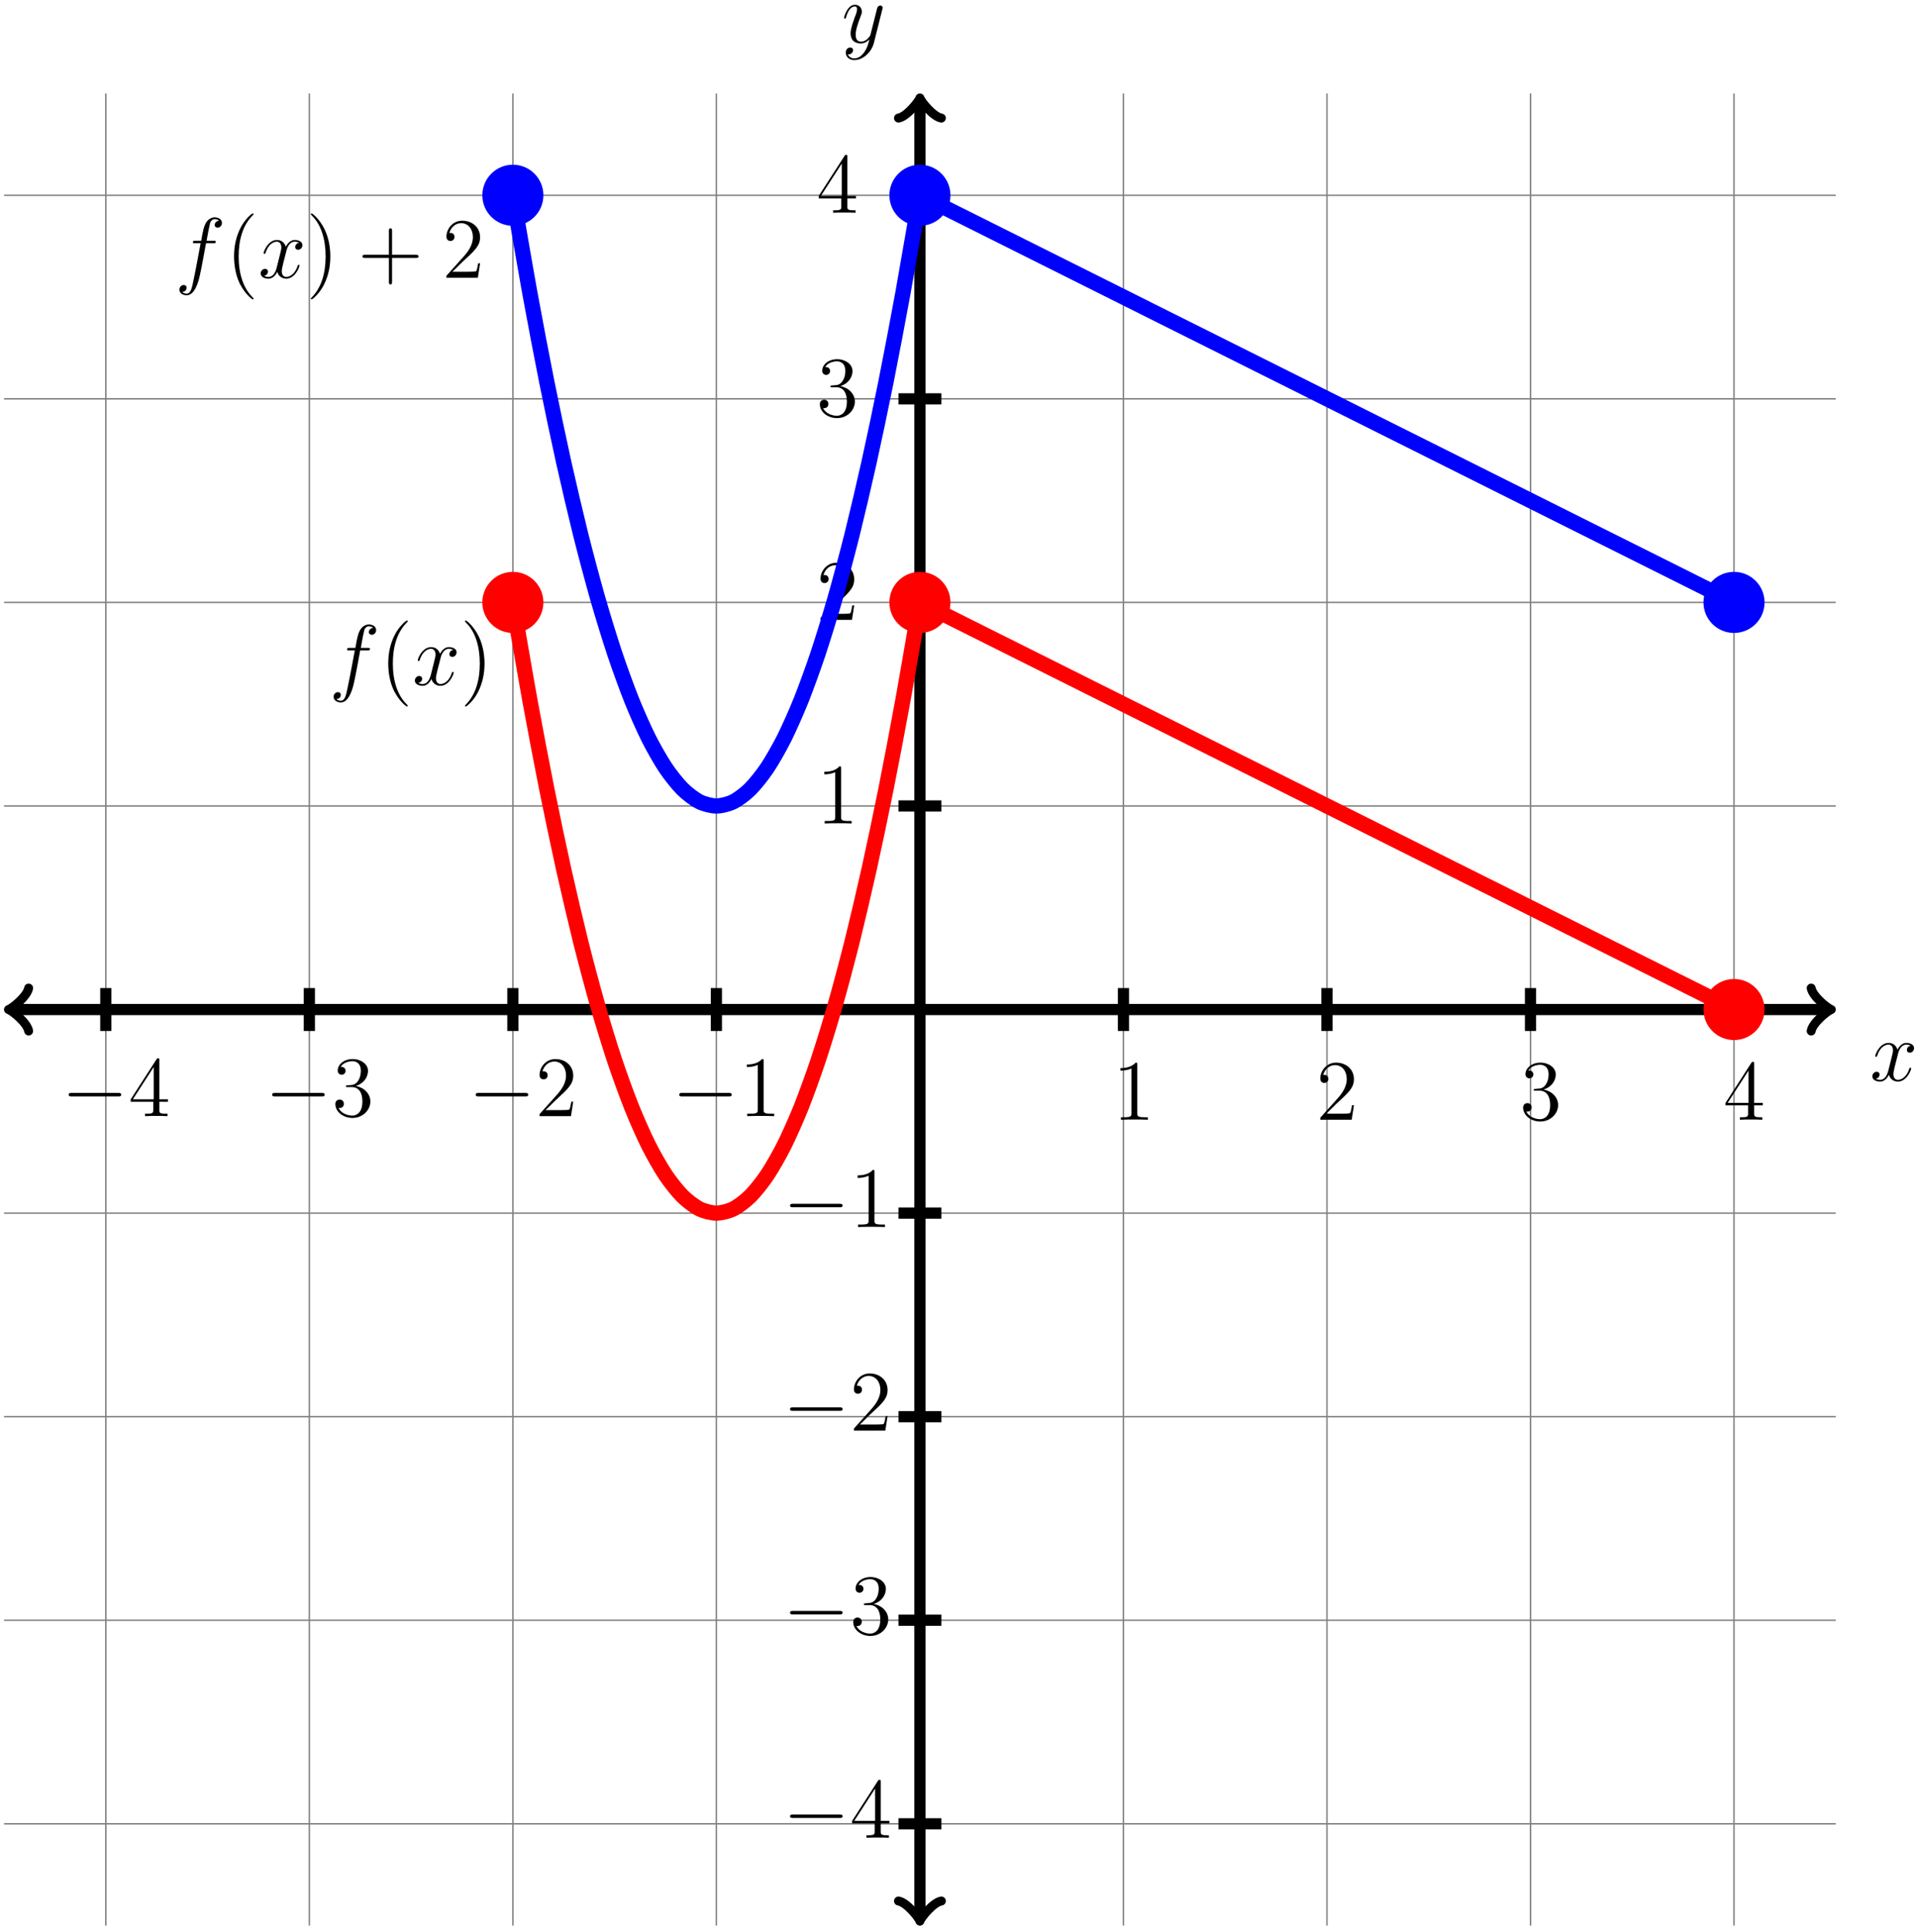 <?xml version="1.0" encoding="UTF-8"?>
<svg xmlns="http://www.w3.org/2000/svg" xmlns:xlink="http://www.w3.org/1999/xlink" width="267pt" height="269pt" viewBox="0 0 267 269" version="1.1">
<defs>
<g>
<symbol overflow="visible" id="glyph0-0">
<path style="stroke:none;" d=""/>
</symbol>
<symbol overflow="visible" id="glyph0-1">
<path style="stroke:none;" d="M 5.672 -4.875 C 5.281 -4.812 5.141 -4.516 5.141 -4.297 C 5.141 -4 5.359 -3.906 5.531 -3.906 C 5.891 -3.906 6.141 -4.219 6.141 -4.547 C 6.141 -5.047 5.562 -5.266 5.062 -5.266 C 4.344 -5.266 3.938 -4.547 3.828 -4.328 C 3.547 -5.219 2.812 -5.266 2.594 -5.266 C 1.375 -5.266 0.734 -3.703 0.734 -3.438 C 0.734 -3.391 0.781 -3.328 0.859 -3.328 C 0.953 -3.328 0.984 -3.406 1 -3.453 C 1.406 -4.781 2.219 -5.031 2.562 -5.031 C 3.094 -5.031 3.203 -4.531 3.203 -4.25 C 3.203 -3.984 3.125 -3.703 2.984 -3.125 L 2.578 -1.5 C 2.406 -0.781 2.062 -0.125 1.422 -0.125 C 1.359 -0.125 1.062 -0.125 0.812 -0.281 C 1.25 -0.359 1.344 -0.719 1.344 -0.859 C 1.344 -1.094 1.156 -1.25 0.938 -1.25 C 0.641 -1.25 0.328 -0.984 0.328 -0.609 C 0.328 -0.109 0.891 0.125 1.406 0.125 C 1.984 0.125 2.391 -0.328 2.641 -0.828 C 2.828 -0.125 3.438 0.125 3.875 0.125 C 5.094 0.125 5.734 -1.453 5.734 -1.703 C 5.734 -1.766 5.688 -1.812 5.625 -1.812 C 5.516 -1.812 5.5 -1.75 5.469 -1.656 C 5.141 -0.609 4.453 -0.125 3.906 -0.125 C 3.484 -0.125 3.266 -0.438 3.266 -0.922 C 3.266 -1.188 3.312 -1.375 3.5 -2.156 L 3.922 -3.797 C 4.094 -4.5 4.5 -5.031 5.062 -5.031 C 5.078 -5.031 5.422 -5.031 5.672 -4.875 Z M 5.672 -4.875 "/>
</symbol>
<symbol overflow="visible" id="glyph0-2">
<path style="stroke:none;" d="M 3.141 1.344 C 2.828 1.797 2.359 2.203 1.766 2.203 C 1.625 2.203 1.047 2.172 0.875 1.625 C 0.906 1.641 0.969 1.641 0.984 1.641 C 1.344 1.641 1.594 1.328 1.594 1.047 C 1.594 0.781 1.359 0.688 1.188 0.688 C 0.984 0.688 0.578 0.828 0.578 1.406 C 0.578 2.016 1.094 2.438 1.766 2.438 C 2.969 2.438 4.172 1.344 4.5 0.016 L 5.672 -4.656 C 5.688 -4.703 5.719 -4.781 5.719 -4.859 C 5.719 -5.031 5.562 -5.156 5.391 -5.156 C 5.281 -5.156 5.031 -5.109 4.938 -4.75 L 4.047 -1.234 C 4 -1.016 4 -0.984 3.891 -0.859 C 3.656 -0.531 3.266 -0.125 2.688 -0.125 C 2.016 -0.125 1.953 -0.781 1.953 -1.094 C 1.953 -1.781 2.281 -2.703 2.609 -3.562 C 2.734 -3.906 2.812 -4.078 2.812 -4.312 C 2.812 -4.812 2.453 -5.266 1.859 -5.266 C 0.766 -5.266 0.328 -3.531 0.328 -3.438 C 0.328 -3.391 0.375 -3.328 0.453 -3.328 C 0.562 -3.328 0.578 -3.375 0.625 -3.547 C 0.906 -4.547 1.359 -5.031 1.828 -5.031 C 1.938 -5.031 2.141 -5.031 2.141 -4.641 C 2.141 -4.328 2.016 -3.984 1.828 -3.531 C 1.25 -1.953 1.25 -1.562 1.25 -1.281 C 1.25 -0.141 2.062 0.125 2.656 0.125 C 3 0.125 3.438 0.016 3.844 -0.438 L 3.859 -0.422 C 3.688 0.281 3.562 0.75 3.141 1.344 Z M 3.141 1.344 "/>
</symbol>
<symbol overflow="visible" id="glyph0-3">
<path style="stroke:none;" d="M 5.328 -4.812 C 5.562 -4.812 5.672 -4.812 5.672 -5.031 C 5.672 -5.156 5.562 -5.156 5.359 -5.156 L 4.391 -5.156 C 4.609 -6.391 4.781 -7.234 4.875 -7.609 C 4.953 -7.906 5.203 -8.172 5.516 -8.172 C 5.766 -8.172 6.016 -8.062 6.125 -7.953 C 5.672 -7.906 5.516 -7.562 5.516 -7.359 C 5.516 -7.125 5.703 -6.984 5.922 -6.984 C 6.172 -6.984 6.531 -7.188 6.531 -7.641 C 6.531 -8.141 6.031 -8.422 5.5 -8.422 C 4.984 -8.422 4.484 -8.031 4.25 -7.562 C 4.031 -7.141 3.906 -6.719 3.641 -5.156 L 2.828 -5.156 C 2.609 -5.156 2.484 -5.156 2.484 -4.938 C 2.484 -4.812 2.562 -4.812 2.797 -4.812 L 3.562 -4.812 C 3.344 -3.688 2.859 -0.984 2.578 0.281 C 2.375 1.328 2.203 2.203 1.609 2.203 C 1.562 2.203 1.219 2.203 1 1.969 C 1.609 1.922 1.609 1.406 1.609 1.391 C 1.609 1.141 1.438 1 1.203 1 C 0.969 1 0.609 1.203 0.609 1.656 C 0.609 2.172 1.141 2.438 1.609 2.438 C 2.828 2.438 3.328 0.25 3.453 -0.344 C 3.672 -1.266 4.25 -4.453 4.312 -4.812 Z M 5.328 -4.812 "/>
</symbol>
<symbol overflow="visible" id="glyph1-0">
<path style="stroke:none;" d=""/>
</symbol>
<symbol overflow="visible" id="glyph1-1">
<path style="stroke:none;" d="M 7.875 -2.75 C 8.078 -2.75 8.297 -2.75 8.297 -2.984 C 8.297 -3.234 8.078 -3.234 7.875 -3.234 L 1.406 -3.234 C 1.203 -3.234 0.984 -3.234 0.984 -2.984 C 0.984 -2.75 1.203 -2.75 1.406 -2.75 Z M 7.875 -2.75 "/>
</symbol>
<symbol overflow="visible" id="glyph2-0">
<path style="stroke:none;" d=""/>
</symbol>
<symbol overflow="visible" id="glyph2-1">
<path style="stroke:none;" d="M 4.312 -7.781 C 4.312 -8.016 4.312 -8.062 4.141 -8.062 C 4.047 -8.062 4.016 -8.062 3.922 -7.922 L 0.328 -2.344 L 0.328 -2 L 3.469 -2 L 3.469 -0.906 C 3.469 -0.469 3.438 -0.344 2.562 -0.344 L 2.328 -0.344 L 2.328 0 C 2.609 -0.031 3.547 -0.031 3.891 -0.031 C 4.219 -0.031 5.172 -0.031 5.453 0 L 5.453 -0.344 L 5.219 -0.344 C 4.344 -0.344 4.312 -0.469 4.312 -0.906 L 4.312 -2 L 5.516 -2 L 5.516 -2.344 L 4.312 -2.344 Z M 3.531 -6.844 L 3.531 -2.344 L 0.625 -2.344 Z M 3.531 -6.844 "/>
</symbol>
<symbol overflow="visible" id="glyph2-2">
<path style="stroke:none;" d="M 2.203 -4.297 C 2 -4.281 1.953 -4.266 1.953 -4.156 C 1.953 -4.047 2.016 -4.047 2.219 -4.047 L 2.766 -4.047 C 3.797 -4.047 4.25 -3.203 4.25 -2.062 C 4.25 -0.484 3.438 -0.078 2.844 -0.078 C 2.266 -0.078 1.297 -0.344 0.938 -1.141 C 1.328 -1.078 1.672 -1.297 1.672 -1.719 C 1.672 -2.062 1.422 -2.312 1.094 -2.312 C 0.797 -2.312 0.484 -2.141 0.484 -1.688 C 0.484 -0.625 1.547 0.25 2.875 0.25 C 4.297 0.25 5.359 -0.844 5.359 -2.047 C 5.359 -3.141 4.469 -4 3.328 -4.203 C 4.359 -4.5 5.031 -5.375 5.031 -6.312 C 5.031 -7.25 4.047 -7.953 2.891 -7.953 C 1.703 -7.953 0.812 -7.219 0.812 -6.344 C 0.812 -5.875 1.188 -5.766 1.359 -5.766 C 1.609 -5.766 1.906 -5.953 1.906 -6.312 C 1.906 -6.688 1.609 -6.859 1.344 -6.859 C 1.281 -6.859 1.25 -6.859 1.219 -6.844 C 1.672 -7.656 2.797 -7.656 2.859 -7.656 C 3.25 -7.656 4.031 -7.484 4.031 -6.312 C 4.031 -6.078 4 -5.422 3.641 -4.906 C 3.281 -4.375 2.875 -4.344 2.562 -4.328 Z M 2.203 -4.297 "/>
</symbol>
<symbol overflow="visible" id="glyph2-3">
<path style="stroke:none;" d="M 5.266 -2.016 L 5 -2.016 C 4.953 -1.812 4.859 -1.141 4.75 -0.953 C 4.656 -0.844 3.984 -0.844 3.625 -0.844 L 1.406 -0.844 C 1.734 -1.125 2.469 -1.891 2.766 -2.172 C 4.594 -3.844 5.266 -4.469 5.266 -5.656 C 5.266 -7.031 4.172 -7.953 2.781 -7.953 C 1.406 -7.953 0.578 -6.766 0.578 -5.734 C 0.578 -5.125 1.109 -5.125 1.141 -5.125 C 1.406 -5.125 1.703 -5.312 1.703 -5.688 C 1.703 -6.031 1.484 -6.25 1.141 -6.25 C 1.047 -6.25 1.016 -6.25 0.984 -6.234 C 1.203 -7.047 1.859 -7.609 2.625 -7.609 C 3.641 -7.609 4.266 -6.75 4.266 -5.656 C 4.266 -4.641 3.688 -3.75 3 -2.984 L 0.578 -0.281 L 0.578 0 L 4.953 0 Z M 5.266 -2.016 "/>
</symbol>
<symbol overflow="visible" id="glyph2-4">
<path style="stroke:none;" d="M 3.438 -7.656 C 3.438 -7.938 3.438 -7.953 3.203 -7.953 C 2.922 -7.625 2.312 -7.188 1.094 -7.188 L 1.094 -6.844 C 1.359 -6.844 1.953 -6.844 2.625 -7.141 L 2.625 -0.922 C 2.625 -0.484 2.578 -0.344 1.531 -0.344 L 1.156 -0.344 L 1.156 0 C 1.484 -0.031 2.641 -0.031 3.031 -0.031 C 3.438 -0.031 4.578 -0.031 4.906 0 L 4.906 -0.344 L 4.531 -0.344 C 3.484 -0.344 3.438 -0.484 3.438 -0.922 Z M 3.438 -7.656 "/>
</symbol>
<symbol overflow="visible" id="glyph2-5">
<path style="stroke:none;" d="M 3.891 2.906 C 3.891 2.875 3.891 2.844 3.688 2.641 C 2.484 1.438 1.812 -0.531 1.812 -2.969 C 1.812 -5.297 2.375 -7.297 3.766 -8.703 C 3.891 -8.812 3.891 -8.828 3.891 -8.875 C 3.891 -8.938 3.828 -8.969 3.781 -8.969 C 3.625 -8.969 2.641 -8.109 2.062 -6.938 C 1.453 -5.719 1.172 -4.453 1.172 -2.969 C 1.172 -1.906 1.344 -0.484 1.953 0.781 C 2.672 2.219 3.641 3 3.781 3 C 3.828 3 3.891 2.969 3.891 2.906 Z M 3.891 2.906 "/>
</symbol>
<symbol overflow="visible" id="glyph2-6">
<path style="stroke:none;" d="M 3.375 -2.969 C 3.375 -3.891 3.25 -5.359 2.578 -6.75 C 1.875 -8.188 0.891 -8.969 0.766 -8.969 C 0.719 -8.969 0.656 -8.938 0.656 -8.875 C 0.656 -8.828 0.656 -8.812 0.859 -8.609 C 2.062 -7.406 2.719 -5.422 2.719 -2.984 C 2.719 -0.672 2.156 1.328 0.781 2.734 C 0.656 2.844 0.656 2.875 0.656 2.906 C 0.656 2.969 0.719 3 0.766 3 C 0.922 3 1.906 2.141 2.484 0.969 C 3.094 -0.25 3.375 -1.547 3.375 -2.969 Z M 3.375 -2.969 "/>
</symbol>
<symbol overflow="visible" id="glyph2-7">
<path style="stroke:none;" d="M 4.766 -2.766 L 8.062 -2.766 C 8.234 -2.766 8.453 -2.766 8.453 -2.969 C 8.453 -3.203 8.25 -3.203 8.062 -3.203 L 4.766 -3.203 L 4.766 -6.5 C 4.766 -6.672 4.766 -6.891 4.547 -6.891 C 4.328 -6.891 4.328 -6.688 4.328 -6.5 L 4.328 -3.203 L 1.031 -3.203 C 0.859 -3.203 0.641 -3.203 0.641 -2.984 C 0.641 -2.766 0.844 -2.766 1.031 -2.766 L 4.328 -2.766 L 4.328 0.531 C 4.328 0.703 4.328 0.922 4.547 0.922 C 4.766 0.922 4.766 0.719 4.766 0.531 Z M 4.766 -2.766 "/>
</symbol>
</g>
</defs>
<g id="surface1">
<path style="fill:none;stroke-width:0.199;stroke-linecap:butt;stroke-linejoin:miter;stroke:rgb(50%,50%,50%);stroke-opacity:1;stroke-miterlimit:10;" d="M -127.56 -113.387 L 127.561 -113.387 M -127.56 -85.039 L 127.561 -85.039 M -127.56 -56.695 L 127.561 -56.695 M -127.56 -28.348 L 127.561 -28.348 M -127.56 -0 L 127.561 -0 M -127.56 28.348 L 127.561 28.348 M -127.56 56.695 L 127.561 56.695 M -127.56 85.039 L 127.561 85.039 M -127.56 113.387 L 127.561 113.387 M -113.388 -127.559 L -113.388 127.562 M -85.04 -127.559 L -85.04 127.562 M -56.692 -127.559 L -56.692 127.562 M -28.349 -127.559 L -28.349 127.562 M -0.001 -127.559 L -0.001 127.562 M 28.347 -127.559 L 28.347 127.562 M 56.694 -127.559 L 56.694 127.562 M 85.042 -127.559 L 85.042 127.562 M 113.386 -127.559 L 113.386 127.562 " transform="matrix(1,0,0,-1,128.126,140.578)"/>
<path style="fill:none;stroke-width:1.559;stroke-linecap:butt;stroke-linejoin:miter;stroke:rgb(0%,0%,0%);stroke-opacity:1;stroke-miterlimit:10;" d="M -126.376 -0 L 126.378 -0 " transform="matrix(1,0,0,-1,128.126,140.578)"/>
<path style="fill:none;stroke-width:1.247;stroke-linecap:round;stroke-linejoin:round;stroke:rgb(0%,0%,0%);stroke-opacity:1;stroke-miterlimit:10;" d="M -2.239 2.988 C -2.052 1.867 -0.001 0.188 0.562 0 C -0.001 -0.187 -2.052 -1.867 -2.239 -2.988 " transform="matrix(-1,0,0,1,1.749,140.578)"/>
<path style="fill:none;stroke-width:1.247;stroke-linecap:round;stroke-linejoin:round;stroke:rgb(0%,0%,0%);stroke-opacity:1;stroke-miterlimit:10;" d="M -2.241 2.988 C -2.054 1.867 0.001 0.187 0.56 -0 C 0.001 -0.188 -2.054 -1.867 -2.241 -2.988 " transform="matrix(1,0,0,-1,254.503,140.578)"/>
<g style="fill:rgb(0%,0%,0%);fill-opacity:1;">
  <use xlink:href="#glyph0-1" x="260.451" y="150.49"/>
</g>
<path style="fill:none;stroke-width:1.559;stroke-linecap:butt;stroke-linejoin:miter;stroke:rgb(0%,0%,0%);stroke-opacity:1;stroke-miterlimit:10;" d="M -0.001 -126.375 L -0.001 126.379 " transform="matrix(1,0,0,-1,128.126,140.578)"/>
<path style="fill:none;stroke-width:1.247;stroke-linecap:round;stroke-linejoin:round;stroke:rgb(0%,0%,0%);stroke-opacity:1;stroke-miterlimit:10;" d="M -2.24 2.987 C -2.053 1.866 -0.002 0.186 0.561 -0.001 C -0.002 -0.189 -2.053 -1.868 -2.24 -2.985 " transform="matrix(0,1,1,0,128.126,266.955)"/>
<path style="fill:none;stroke-width:1.247;stroke-linecap:round;stroke-linejoin:round;stroke:rgb(0%,0%,0%);stroke-opacity:1;stroke-miterlimit:10;" d="M -2.24 2.985 C -2.053 1.868 0.002 0.189 0.56 0.001 C 0.002 -0.186 -2.053 -1.866 -2.24 -2.987 " transform="matrix(0,-1,-1,0,128.126,14.201)"/>
<g style="fill:rgb(0%,0%,0%);fill-opacity:1;">
  <use xlink:href="#glyph0-2" x="117.225" y="5.929"/>
</g>
<path style="fill:none;stroke-width:1.559;stroke-linecap:butt;stroke-linejoin:miter;stroke:rgb(0%,0%,0%);stroke-opacity:1;stroke-miterlimit:10;" d="M -113.388 2.988 L -113.388 -2.988 " transform="matrix(1,0,0,-1,128.126,140.578)"/>
<g style="fill:rgb(0%,0%,0%);fill-opacity:1;">
  <use xlink:href="#glyph1-1" x="8.58" y="155.425"/>
</g>
<g style="fill:rgb(0%,0%,0%);fill-opacity:1;">
  <use xlink:href="#glyph2-1" x="17.878" y="155.425"/>
</g>
<path style="fill:none;stroke-width:1.559;stroke-linecap:butt;stroke-linejoin:miter;stroke:rgb(0%,0%,0%);stroke-opacity:1;stroke-miterlimit:10;" d="M -85.04 2.988 L -85.04 -2.988 " transform="matrix(1,0,0,-1,128.126,140.578)"/>
<g style="fill:rgb(0%,0%,0%);fill-opacity:1;">
  <use xlink:href="#glyph1-1" x="36.927" y="155.425"/>
</g>
<g style="fill:rgb(0%,0%,0%);fill-opacity:1;">
  <use xlink:href="#glyph2-2" x="46.225" y="155.425"/>
</g>
<path style="fill:none;stroke-width:1.559;stroke-linecap:butt;stroke-linejoin:miter;stroke:rgb(0%,0%,0%);stroke-opacity:1;stroke-miterlimit:10;" d="M -56.692 2.988 L -56.692 -2.988 " transform="matrix(1,0,0,-1,128.126,140.578)"/>
<g style="fill:rgb(0%,0%,0%);fill-opacity:1;">
  <use xlink:href="#glyph1-1" x="65.274" y="155.425"/>
</g>
<g style="fill:rgb(0%,0%,0%);fill-opacity:1;">
  <use xlink:href="#glyph2-3" x="74.572" y="155.425"/>
</g>
<path style="fill:none;stroke-width:1.559;stroke-linecap:butt;stroke-linejoin:miter;stroke:rgb(0%,0%,0%);stroke-opacity:1;stroke-miterlimit:10;" d="M -28.349 2.988 L -28.349 -2.988 " transform="matrix(1,0,0,-1,128.126,140.578)"/>
<g style="fill:rgb(0%,0%,0%);fill-opacity:1;">
  <use xlink:href="#glyph1-1" x="93.621" y="155.425"/>
</g>
<g style="fill:rgb(0%,0%,0%);fill-opacity:1;">
  <use xlink:href="#glyph2-4" x="102.919" y="155.425"/>
</g>
<path style="fill:none;stroke-width:1.559;stroke-linecap:butt;stroke-linejoin:miter;stroke:rgb(0%,0%,0%);stroke-opacity:1;stroke-miterlimit:10;" d="M 28.347 2.988 L 28.347 -2.988 " transform="matrix(1,0,0,-1,128.126,140.578)"/>
<g style="fill:rgb(0%,0%,0%);fill-opacity:1;">
  <use xlink:href="#glyph2-4" x="154.964" y="155.923"/>
</g>
<path style="fill:none;stroke-width:1.559;stroke-linecap:butt;stroke-linejoin:miter;stroke:rgb(0%,0%,0%);stroke-opacity:1;stroke-miterlimit:10;" d="M 56.694 2.988 L 56.694 -2.988 " transform="matrix(1,0,0,-1,128.126,140.578)"/>
<g style="fill:rgb(0%,0%,0%);fill-opacity:1;">
  <use xlink:href="#glyph2-3" x="183.311" y="155.923"/>
</g>
<path style="fill:none;stroke-width:1.559;stroke-linecap:butt;stroke-linejoin:miter;stroke:rgb(0%,0%,0%);stroke-opacity:1;stroke-miterlimit:10;" d="M 85.042 2.988 L 85.042 -2.988 " transform="matrix(1,0,0,-1,128.126,140.578)"/>
<g style="fill:rgb(0%,0%,0%);fill-opacity:1;">
  <use xlink:href="#glyph2-2" x="211.657" y="155.923"/>
</g>
<path style="fill:none;stroke-width:1.559;stroke-linecap:butt;stroke-linejoin:miter;stroke:rgb(0%,0%,0%);stroke-opacity:1;stroke-miterlimit:10;" d="M 113.386 2.988 L 113.386 -2.988 " transform="matrix(1,0,0,-1,128.126,140.578)"/>
<g style="fill:rgb(0%,0%,0%);fill-opacity:1;">
  <use xlink:href="#glyph2-1" x="240.004" y="155.923"/>
</g>
<path style="fill:none;stroke-width:1.559;stroke-linecap:butt;stroke-linejoin:miter;stroke:rgb(0%,0%,0%);stroke-opacity:1;stroke-miterlimit:10;" d="M 2.987 -113.387 L -2.989 -113.387 " transform="matrix(1,0,0,-1,128.126,140.578)"/>
<g style="fill:rgb(0%,0%,0%);fill-opacity:1;">
  <use xlink:href="#glyph1-1" x="109.057" y="255.902"/>
</g>
<g style="fill:rgb(0%,0%,0%);fill-opacity:1;">
  <use xlink:href="#glyph2-1" x="118.355" y="255.902"/>
</g>
<path style="fill:none;stroke-width:1.559;stroke-linecap:butt;stroke-linejoin:miter;stroke:rgb(0%,0%,0%);stroke-opacity:1;stroke-miterlimit:10;" d="M 2.987 -85.039 L -2.989 -85.039 " transform="matrix(1,0,0,-1,128.126,140.578)"/>
<g style="fill:rgb(0%,0%,0%);fill-opacity:1;">
  <use xlink:href="#glyph1-1" x="109.057" y="227.555"/>
</g>
<g style="fill:rgb(0%,0%,0%);fill-opacity:1;">
  <use xlink:href="#glyph2-2" x="118.355" y="227.555"/>
</g>
<path style="fill:none;stroke-width:1.559;stroke-linecap:butt;stroke-linejoin:miter;stroke:rgb(0%,0%,0%);stroke-opacity:1;stroke-miterlimit:10;" d="M 2.987 -56.695 L -2.989 -56.695 " transform="matrix(1,0,0,-1,128.126,140.578)"/>
<g style="fill:rgb(0%,0%,0%);fill-opacity:1;">
  <use xlink:href="#glyph1-1" x="109.057" y="199.208"/>
</g>
<g style="fill:rgb(0%,0%,0%);fill-opacity:1;">
  <use xlink:href="#glyph2-3" x="118.355" y="199.208"/>
</g>
<path style="fill:none;stroke-width:1.559;stroke-linecap:butt;stroke-linejoin:miter;stroke:rgb(0%,0%,0%);stroke-opacity:1;stroke-miterlimit:10;" d="M 2.987 -28.348 L -2.989 -28.348 " transform="matrix(1,0,0,-1,128.126,140.578)"/>
<g style="fill:rgb(0%,0%,0%);fill-opacity:1;">
  <use xlink:href="#glyph1-1" x="109.057" y="170.862"/>
</g>
<g style="fill:rgb(0%,0%,0%);fill-opacity:1;">
  <use xlink:href="#glyph2-4" x="118.355" y="170.862"/>
</g>
<path style="fill:none;stroke-width:1.559;stroke-linecap:butt;stroke-linejoin:miter;stroke:rgb(0%,0%,0%);stroke-opacity:1;stroke-miterlimit:10;" d="M 2.987 28.348 L -2.989 28.348 " transform="matrix(1,0,0,-1,128.126,140.578)"/>
<g style="fill:rgb(0%,0%,0%);fill-opacity:1;">
  <use xlink:href="#glyph2-4" x="113.707" y="114.666"/>
</g>
<path style="fill:none;stroke-width:1.559;stroke-linecap:butt;stroke-linejoin:miter;stroke:rgb(0%,0%,0%);stroke-opacity:1;stroke-miterlimit:10;" d="M 2.987 56.695 L -2.989 56.695 " transform="matrix(1,0,0,-1,128.126,140.578)"/>
<g style="fill:rgb(0%,0%,0%);fill-opacity:1;">
  <use xlink:href="#glyph2-3" x="113.707" y="86.319"/>
</g>
<path style="fill:none;stroke-width:1.559;stroke-linecap:butt;stroke-linejoin:miter;stroke:rgb(0%,0%,0%);stroke-opacity:1;stroke-miterlimit:10;" d="M 2.987 85.039 L -2.989 85.039 " transform="matrix(1,0,0,-1,128.126,140.578)"/>
<g style="fill:rgb(0%,0%,0%);fill-opacity:1;">
  <use xlink:href="#glyph2-2" x="113.707" y="57.972"/>
</g>
<path style="fill:none;stroke-width:1.559;stroke-linecap:butt;stroke-linejoin:miter;stroke:rgb(0%,0%,0%);stroke-opacity:1;stroke-miterlimit:10;" d="M 2.987 113.387 L -2.989 113.387 " transform="matrix(1,0,0,-1,128.126,140.578)"/>
<g style="fill:rgb(0%,0%,0%);fill-opacity:1;">
  <use xlink:href="#glyph2-1" x="113.707" y="29.626"/>
</g>
<path style="fill:none;stroke-width:2.126;stroke-linecap:butt;stroke-linejoin:miter;stroke:rgb(100%,0%,0%);stroke-opacity:1;stroke-miterlimit:10;" d="M -56.692 56.695 C -56.692 56.695 -54.985 46.715 -54.333 43.113 C -53.677 39.508 -52.626 33.988 -51.97 30.711 C -51.313 27.433 -50.263 22.441 -49.606 19.488 C -48.95 16.539 -47.899 12.07 -47.247 9.449 C -46.591 6.828 -45.54 2.887 -44.884 0.594 C -44.228 -1.703 -43.177 -5.117 -42.521 -7.082 C -41.864 -9.051 -40.813 -11.942 -40.157 -13.582 C -39.505 -15.219 -38.454 -17.586 -37.798 -18.895 C -37.142 -20.207 -36.091 -22.047 -35.435 -23.031 C -34.778 -24.016 -33.728 -25.328 -33.071 -25.985 C -32.419 -26.641 -31.364 -27.43 -30.712 -27.758 C -30.056 -28.086 -29.005 -28.348 -28.349 -28.348 C -27.692 -28.348 -26.642 -28.086 -25.985 -27.758 C -25.329 -27.43 -24.278 -26.645 -23.626 -25.988 C -22.97 -25.332 -21.919 -24.02 -21.263 -23.035 C -20.606 -22.051 -19.556 -20.215 -18.899 -18.902 C -18.243 -17.594 -17.192 -15.227 -16.536 -13.59 C -15.884 -11.949 -14.833 -9.059 -14.177 -7.094 C -13.521 -5.129 -12.47 -1.711 -11.813 0.582 C -11.157 2.875 -10.106 6.816 -9.45 9.437 C -8.798 12.058 -7.747 16.523 -7.091 19.473 C -6.435 22.422 -5.384 27.414 -4.728 30.691 C -4.071 33.969 -3.021 39.488 -2.364 43.094 C -1.712 46.695 -0.005 56.672 -0.005 56.672 " transform="matrix(1,0,0,-1,128.126,140.578)"/>
<path style="fill:none;stroke-width:2.126;stroke-linecap:butt;stroke-linejoin:miter;stroke:rgb(100%,0%,0%);stroke-opacity:1;stroke-miterlimit:10;" d="M -0.001 56.695 C -0.001 56.695 3.413 54.988 4.726 54.332 C 6.034 53.676 8.136 52.625 9.448 51.969 C 10.761 51.312 12.862 50.262 14.171 49.609 C 15.483 48.953 17.585 47.902 18.897 47.246 C 20.206 46.59 22.311 45.539 23.62 44.883 C 24.933 44.226 27.034 43.176 28.347 42.519 C 29.655 41.867 31.757 40.816 33.069 40.16 C 34.382 39.504 36.483 38.453 37.792 37.797 C 39.104 37.141 41.206 36.09 42.519 35.433 C 43.827 34.781 45.933 33.726 47.241 33.074 C 48.554 32.418 50.655 31.367 51.968 30.711 C 53.276 30.055 55.378 29.004 56.69 28.348 C 58.003 27.691 60.104 26.64 61.413 25.988 C 62.726 25.332 64.827 24.281 66.14 23.625 C 67.448 22.969 69.554 21.918 70.862 21.262 C 72.175 20.605 74.276 19.555 75.585 18.898 C 76.897 18.246 78.999 17.195 80.311 16.539 C 81.62 15.883 83.726 14.832 85.034 14.176 C 86.347 13.519 88.448 12.469 89.761 11.812 C 91.069 11.16 93.171 10.105 94.483 9.453 C 95.796 8.797 97.897 7.746 99.206 7.09 C 100.519 6.433 102.62 5.383 103.933 4.726 C 105.241 4.074 107.347 3.019 108.655 2.367 C 109.968 1.711 113.382 0.004 113.382 0.004 " transform="matrix(1,0,0,-1,128.126,140.578)"/>
<path style=" stroke:none;fill-rule:nonzero;fill:rgb(100%,0%,0%);fill-opacity:1;" d="M 75.684 83.883 C 75.684 81.535 73.781 79.633 71.434 79.633 C 69.086 79.633 67.18 81.535 67.18 83.883 C 67.18 86.234 69.086 88.137 71.434 88.137 C 73.781 88.137 75.684 86.234 75.684 83.883 Z M 75.684 83.883 "/>
<path style=" stroke:none;fill-rule:nonzero;fill:rgb(100%,0%,0%);fill-opacity:1;" d="M 132.379 83.883 C 132.379 81.535 130.473 79.633 128.125 79.633 C 125.777 79.633 123.875 81.535 123.875 83.883 C 123.875 86.234 125.777 88.137 128.125 88.137 C 130.473 88.137 132.379 86.234 132.379 83.883 Z M 132.379 83.883 "/>
<path style=" stroke:none;fill-rule:nonzero;fill:rgb(100%,0%,0%);fill-opacity:1;" d="M 245.766 140.578 C 245.766 138.23 243.863 136.324 241.512 136.324 C 239.164 136.324 237.262 138.23 237.262 140.578 C 237.262 142.926 239.164 144.828 241.512 144.828 C 243.863 144.828 245.766 142.926 245.766 140.578 Z M 245.766 140.578 "/>
<g style="fill:rgb(0%,0%,0%);fill-opacity:1;">
  <use xlink:href="#glyph0-3" x="45.857" y="95.377"/>
</g>
<g style="fill:rgb(0%,0%,0%);fill-opacity:1;">
  <use xlink:href="#glyph2-5" x="52.903" y="95.377"/>
</g>
<g style="fill:rgb(0%,0%,0%);fill-opacity:1;">
  <use xlink:href="#glyph0-1" x="57.455" y="95.377"/>
</g>
<g style="fill:rgb(0%,0%,0%);fill-opacity:1;">
  <use xlink:href="#glyph2-6" x="64.107" y="95.377"/>
</g>
<path style="fill:none;stroke-width:2.126;stroke-linecap:butt;stroke-linejoin:miter;stroke:rgb(0%,0%,100%);stroke-opacity:1;stroke-miterlimit:10;" d="M -56.692 113.387 C -56.692 113.387 -54.985 103.41 -54.333 99.805 C -53.677 96.199 -52.626 90.68 -51.97 87.402 C -51.313 84.125 -50.263 79.133 -49.606 76.183 C -48.95 73.234 -47.899 68.766 -47.247 66.144 C -46.591 63.523 -45.54 59.582 -44.884 57.285 C -44.228 54.992 -43.177 51.578 -42.521 49.609 C -41.864 47.644 -40.813 44.75 -40.157 43.113 C -39.505 41.473 -38.454 39.109 -37.798 37.797 C -37.142 36.488 -36.091 34.648 -35.435 33.664 C -34.778 32.68 -33.728 31.367 -33.071 30.711 C -32.419 30.055 -31.364 29.265 -30.712 28.937 C -30.056 28.609 -29.005 28.348 -28.349 28.348 C -27.692 28.348 -26.642 28.609 -25.985 28.937 C -25.329 29.262 -24.278 30.051 -23.626 30.707 C -22.97 31.359 -21.919 32.676 -21.263 33.656 C -20.606 34.641 -19.556 36.48 -18.899 37.789 C -18.243 39.101 -17.192 41.465 -16.536 43.105 C -15.884 44.742 -14.833 47.633 -14.177 49.598 C -13.521 51.566 -12.47 54.98 -11.813 57.273 C -11.157 59.57 -10.106 63.508 -9.45 66.129 C -8.798 68.754 -7.747 73.219 -7.091 76.168 C -6.435 79.117 -5.384 84.109 -4.728 87.387 C -4.071 90.664 -3.021 96.18 -2.364 99.785 C -1.712 103.391 -0.005 113.367 -0.005 113.367 " transform="matrix(1,0,0,-1,128.126,140.578)"/>
<path style="fill:none;stroke-width:2.126;stroke-linecap:butt;stroke-linejoin:miter;stroke:rgb(0%,0%,100%);stroke-opacity:1;stroke-miterlimit:10;" d="M -0.001 113.387 C -0.001 113.387 3.413 111.68 4.726 111.023 C 6.034 110.371 8.136 109.32 9.448 108.664 C 10.761 108.008 12.862 106.957 14.171 106.301 C 15.483 105.644 17.585 104.594 18.897 103.937 C 20.206 103.285 22.311 102.23 23.62 101.578 C 24.933 100.922 27.034 99.871 28.347 99.215 C 29.655 98.558 31.757 97.508 33.069 96.851 C 34.382 96.195 36.483 95.144 37.792 94.492 C 39.104 93.836 41.206 92.785 42.519 92.129 C 43.827 91.473 45.933 90.422 47.241 89.766 C 48.554 89.109 50.655 88.058 51.968 87.406 C 53.276 86.75 55.378 85.699 56.69 85.043 C 58.003 84.387 60.104 83.336 61.413 82.68 C 62.726 82.023 64.827 80.973 66.14 80.316 C 67.448 79.664 69.554 78.613 70.862 77.957 C 72.175 77.301 74.276 76.25 75.585 75.594 C 76.897 74.937 78.999 73.887 80.311 73.23 C 81.62 72.578 83.726 71.523 85.034 70.871 C 86.347 70.215 88.448 69.164 89.761 68.508 C 91.069 67.851 93.171 66.801 94.483 66.144 C 95.796 65.488 97.897 64.437 99.206 63.785 C 100.519 63.129 102.62 62.078 103.933 61.422 C 105.241 60.766 107.347 59.715 108.655 59.058 C 109.968 58.402 113.382 56.695 113.382 56.695 " transform="matrix(1,0,0,-1,128.126,140.578)"/>
<path style=" stroke:none;fill-rule:nonzero;fill:rgb(0%,0%,100%);fill-opacity:1;" d="M 75.684 27.191 C 75.684 24.844 73.781 22.938 71.434 22.938 C 69.086 22.938 67.18 24.844 67.18 27.191 C 67.18 29.539 69.086 31.441 71.434 31.441 C 73.781 31.441 75.684 29.539 75.684 27.191 Z M 75.684 27.191 "/>
<path style=" stroke:none;fill-rule:nonzero;fill:rgb(0%,0%,100%);fill-opacity:1;" d="M 132.379 27.191 C 132.379 24.844 130.473 22.938 128.125 22.938 C 125.777 22.938 123.875 24.844 123.875 27.191 C 123.875 29.539 125.777 31.441 128.125 31.441 C 130.473 31.441 132.379 29.539 132.379 27.191 Z M 132.379 27.191 "/>
<path style=" stroke:none;fill-rule:nonzero;fill:rgb(0%,0%,100%);fill-opacity:1;" d="M 245.766 83.883 C 245.766 81.535 243.863 79.633 241.512 79.633 C 239.164 79.633 237.262 81.535 237.262 83.883 C 237.262 86.234 239.164 88.137 241.512 88.137 C 243.863 88.137 245.766 86.234 245.766 83.883 Z M 245.766 83.883 "/>
<g style="fill:rgb(0%,0%,0%);fill-opacity:1;">
  <use xlink:href="#glyph0-3" x="24.383" y="38.684"/>
</g>
<g style="fill:rgb(0%,0%,0%);fill-opacity:1;">
  <use xlink:href="#glyph2-5" x="31.429" y="38.684"/>
</g>
<g style="fill:rgb(0%,0%,0%);fill-opacity:1;">
  <use xlink:href="#glyph0-1" x="35.981" y="38.684"/>
</g>
<g style="fill:rgb(0%,0%,0%);fill-opacity:1;">
  <use xlink:href="#glyph2-6" x="42.633" y="38.684"/>
</g>
<g style="fill:rgb(0%,0%,0%);fill-opacity:1;">
  <use xlink:href="#glyph2-7" x="49.84" y="38.684"/>
</g>
<g style="fill:rgb(0%,0%,0%);fill-opacity:1;">
  <use xlink:href="#glyph2-3" x="61.599" y="38.684"/>
</g>
</g>
</svg>
